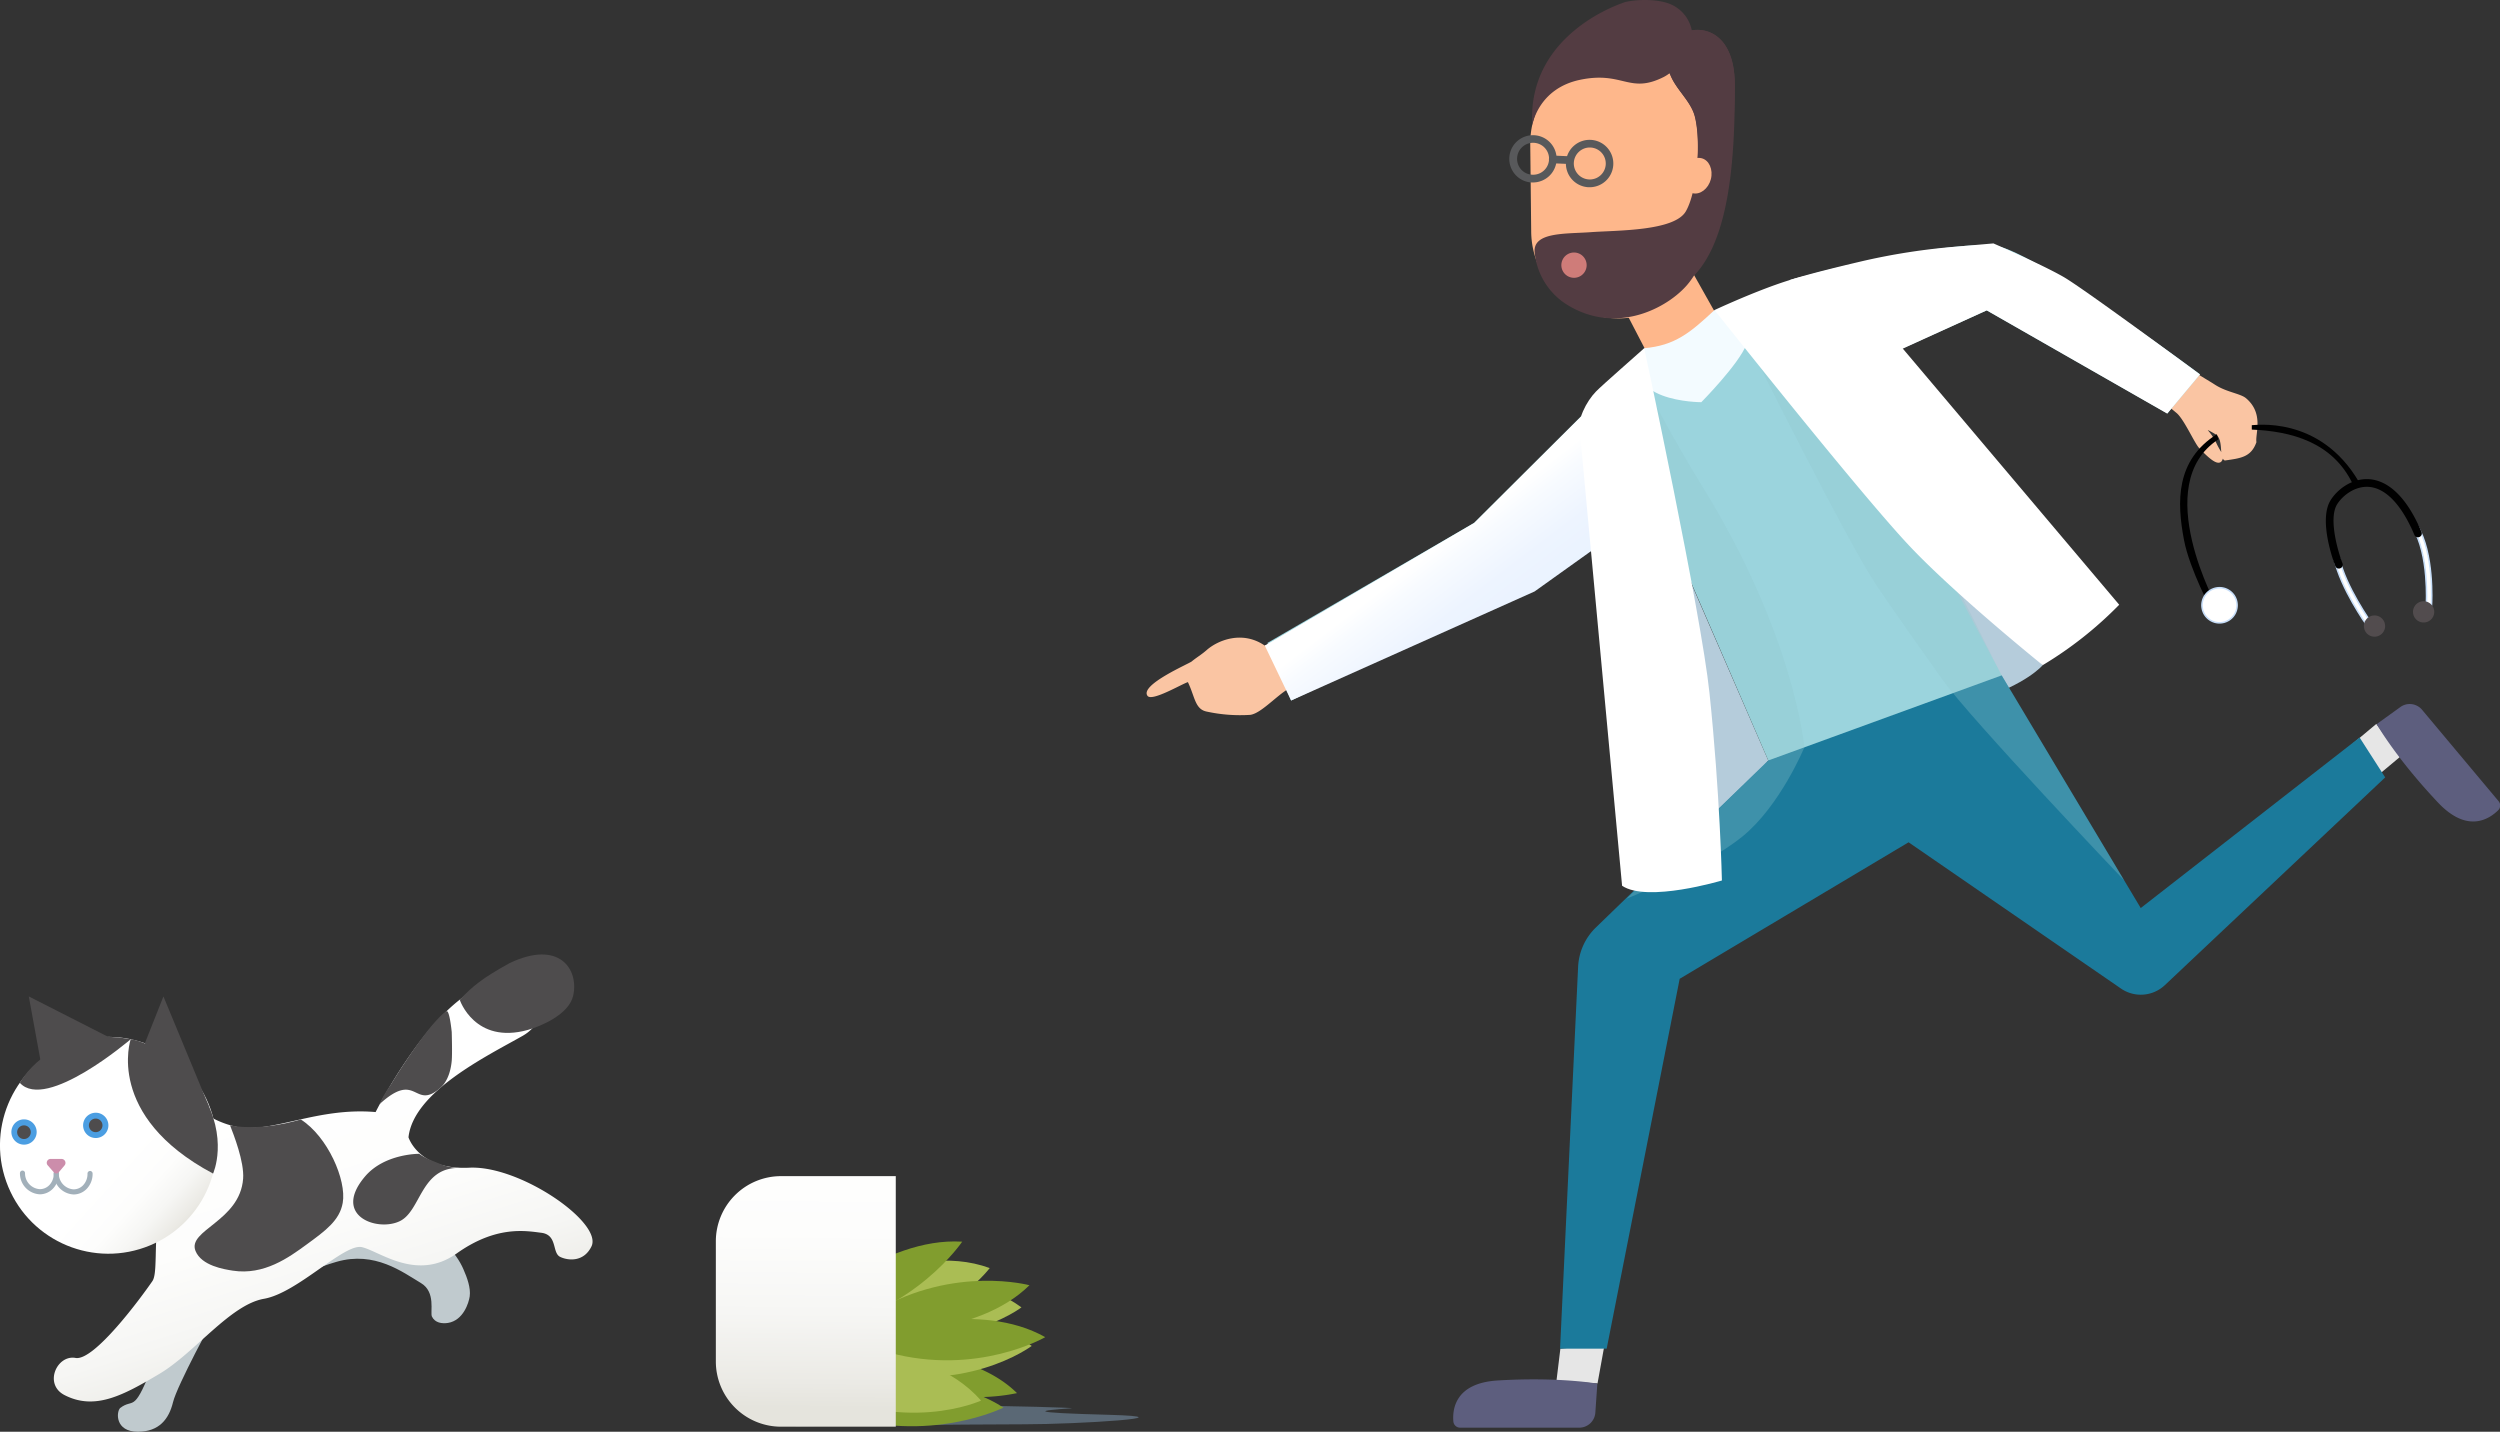 <svg xmlns="http://www.w3.org/2000/svg" xmlns:xlink="http://www.w3.org/1999/xlink" viewBox="0 0 790.85 452.92"><rect x="0" y="0" width="790.85" height="452.92" fill="#333333" stroke="none"/><defs><style>.cls-err-1{isolation:isolate;}.cls-err-2{fill:#95b6d7;opacity:0.4;}.cls-err-2,.cls-err-26{mix-blend-mode:multiply;}.cls-err-3{fill:#c0cace;}.cls-err-4{fill:#fac5a3;}.cls-err-5{fill:#b5ccdb;mix-blend-mode:color-burn;}.cls-err-6{fill:#819d2e;}.cls-err-7{fill:#aabd54;}.cls-err-8{fill:url(#linear-gradient);}.cls-err-9{fill:#e6e6e6;}.cls-err-10{fill:#5d5e7e;}.cls-err-11{fill:#feb78b;}.cls-err-12{fill:#58595b;}.cls-err-13{fill:#533c42;}.cls-err-14{fill:#9bd4dd;}.cls-err-15{fill:#1b7a9b;}.cls-err-16{fill:#cf7c79;}.cls-err-17{fill:#f3fbff;}.cls-err-18,.cls-err-28{fill:#fff;}.cls-err-18{stroke:#c7def9;stroke-miterlimit:10;stroke-width:0.5px;}.cls-err-19{fill:#524c4e;}.cls-err-20{fill:url(#linear-gradient-2);}.cls-err-21{fill:url(#linear-gradient-3);}.cls-err-22{fill:#4e4c4d;}.cls-err-23{fill:#a2b0ba;}.cls-err-24{fill:#cc8dab;}.cls-err-25{fill:#4b9ee2;}.cls-err-26{fill:#8fc4cd;opacity:0.3;}.cls-err-27{fill:url(#linear-gradient-4);}</style><linearGradient id="linear-gradient" x1="255.62" y1="329.83" x2="254.71" y2="445.28" gradientTransform="translate(-156.8 666.6) rotate(-90)" gradientUnits="userSpaceOnUse"><stop offset="0.18" stop-color="#fff"/><stop offset="0.52" stop-color="#fdfdfc"/><stop offset="0.74" stop-color="#f6f6f4"/><stop offset="0.93" stop-color="#ebeae5"/><stop offset="1" stop-color="#e5e4dd"/></linearGradient><linearGradient id="linear-gradient-2" x1="77.63" y1="324.62" x2="114.08" y2="441.4" gradientUnits="userSpaceOnUse"><stop offset="0.18" stop-color="#fff"/><stop offset="0.51" stop-color="#fdfdfc"/><stop offset="0.72" stop-color="#f6f6f4"/><stop offset="0.9" stop-color="#ebeae5"/><stop offset="0.97" stop-color="#e5e4dd"/></linearGradient><linearGradient id="linear-gradient-3" x1="3.53" y1="334.37" x2="60.36" y2="386" gradientTransform="translate(141.26 14.46) rotate(22.5)" gradientUnits="userSpaceOnUse"><stop offset="0.62" stop-color="#fff"/><stop offset="0.78" stop-color="#fdfdfc"/><stop offset="0.88" stop-color="#f6f6f4"/><stop offset="0.97" stop-color="#ebeae5"/><stop offset="1" stop-color="#e5e4dd"/></linearGradient><linearGradient id="linear-gradient-4" x1="473.44" y1="201.83" x2="452.02" y2="173.7" gradientUnits="userSpaceOnUse"><stop offset="0" stop-color="#e9f2ff"/><stop offset="0.42" stop-color="#edf4ff"/><stop offset="0.81" stop-color="#f8fbff"/><stop offset="0.97" stop-color="#fff"/></linearGradient></defs><g class="cls-err-1"><g id="Layer_2" data-name="Layer 2"><g id="CONTENT"><path class="cls-err-2" d="M251.91,451.17s55.09-.61,72.1-.61,53.4-2.27,26.7-3c-27.08-.72-22.11-1.34-11.73-2.07,1.9-.14-20.37-.81-33.39-.81-5.14,0-27.38-.7-42.56,1.08C251.23,447.17,244,450.15,251.91,451.17Z"/><path class="cls-err-3" d="M91.5,407s2.93-4.38,15-7.85,20.87,3.28,26.66,6.73c4.81,2.87,2.83,9.26,3.48,10.62,1,2,3.15,2.27,5.05,2,4.91-.79,6.62-6.41,6.9-8.43.35-2.6-.77-5.8-2-8.58-2.14-4.93-8.29-13.63-23-14.43S90,397.42,91.5,407Z"/><path class="cls-err-3" d="M67.73,416.74s-11.71,21.5-13,26.84-4.39,9.32-11.1,9.34c-7.31,0-6.84-6.32-5.62-7.51,4.2-3.18,4.2,1.72,9.54-11.64S62.92,413,67.73,416.74Z"/><path class="cls-err-4" d="M684.37,111c8.45,6.16,13.49,8.86,16.32,10.7,3.62,2.35,8,2.79,9.76,4.23,5.82,4.84,2.91,11.37,3.35,13.94-1.69,4.83-5.1,5.09-10,5.81-2.06-.92-.17-6.68-3-8.34-2.56-1.51-2.38-1.25-2.38-1.25a17.53,17.53,0,0,1,2.7,4.06c.8,1.75,1.58,2.82,1.87,3.42a2.21,2.21,0,0,1-.37,2.53c-1,.73-2.58.27-6.95-4.37-1.47-1.55-4.79-9.15-7.15-11.09-3.27-2.7-5-4.49-13.33-8Z"/><path class="cls-err-5" d="M646.2,210.41s-5,6.1-20.67,11-31.94-72.68-31.94-72.68Z"/><path class="cls-err-5" d="M544.71,278.49s2.65-21.66,14.67-37.9L522.16,155Z"/><path class="cls-err-6" d="M279,427.53s28-1.38,42.72,13.17a60.47,60.47,0,0,1-42.72-7Z"/><path class="cls-err-6" d="M263.1,439.91s33.18-8.47,54.34,5.37c0,0-23.64,11.82-52.85,2Z"/><path class="cls-err-7" d="M254.66,426.89s37.59-4.47,55.69,16.17c0,0-24.79,11.38-55.25-5.07Z"/><path class="cls-err-7" d="M268.53,421.86s35.76-12.39,57.85,3.91c0,0-21.79,16.41-55.06,6.84Z"/><path class="cls-err-7" d="M265.28,409.67s35.76-12.4,57.85,3.91c0,0-21.78,16.41-55.06,6.84Z"/><path class="cls-err-7" d="M256.48,413.7s30.82-22,56.61-12.56c0,0-16.28,21.89-50.9,22.09Z"/><path class="cls-err-6" d="M254.49,415s24.65-23.77,49.89-22.21c0,0-14.7,22-45,27.86Z"/><path class="cls-err-6" d="M279.45,421.1s30.58-9.84,51.2,1.9c0,0-21.46,12.43-49.38,4.89Z"/><path class="cls-err-6" d="M277.37,421.46S309,423,325.66,406.57c0,0-23.62-6.37-48.29,7.95Z"/><path class="cls-err-8" d="M215.27,383.23h79.25a0,0,0,0,1,0,0v36.29a20.63,20.63,0,0,1-20.63,20.63h-38a20.63,20.63,0,0,1-20.63-20.63V383.23A0,0,0,0,1,215.27,383.23Z" transform="translate(666.6 156.8) rotate(90)"/><path class="cls-err-4" d="M416,195.56c-5.78,4.17-11.34,7.43-15.92,8.66-7-4.83-14.77-1.75-18.38,1.44-1.56,1.38-3.35,2.44-4.71,3.58-.91.75-16.47,7.4-14,10.87,1.35,1.92,10.63-3.62,12.79-4.33,2.22,4.61,2.22,8.47,5.8,9.29a49.77,49.77,0,0,0,13.9,1.07c4-.48,10.14-8.28,14.29-9.18,1.48-.32,7.74-3.58,15.84-8.11L416,195.56"/><polygon class="cls-err-9" points="493.61 426.64 492.37 436.82 505.36 437.64 507.61 425.21 493.61 426.64"/><path class="cls-err-10" d="M505.3,437.7s-12.17-2.19-31.54-1c-13.5.83-14.33,9.16-14,13a2.14,2.14,0,0,0,2.13,1.93l37.71,0a5.11,5.11,0,0,0,5.08-4.9Z"/><polygon class="cls-err-9" points="751.45 245.92 759.32 239.35 751.73 229 744.35 235.16 751.45 245.92"/><path class="cls-err-10" d="M751.83,229.07s6.12,10.75,19.45,24.85c9.3,9.83,16.22,5.13,19,2.39a2.12,2.12,0,0,0,.12-2.87l-24.21-28.91a5.08,5.08,0,0,0-7-.76Z"/><path class="cls-err-11" d="M530.67,77.71l14,24.9s-4,11.47-22.18,11.87L511.28,92.9Z"/><path class="cls-err-11" d="M512.29,100.72h0a27.71,27.71,0,0,1-27.91-27.31l-.3-27.79a27.69,27.69,0,0,1,27.3-27.91h0A27.68,27.68,0,0,1,539.29,45l.31,27.79A27.7,27.7,0,0,1,512.29,100.72Z"/><path class="cls-err-12" d="M495.81,51.85h-.06l-4.59-.2a1.22,1.22,0,1,1,.1-2.44l4.6.2a1.22,1.22,0,0,1-.05,2.44Z"/><path class="cls-err-12" d="M484.94,57.72q-.31,0-.63,0a7.49,7.49,0,1,1,8.09-6.84h0A7.5,7.5,0,0,1,484.94,57.72Zm0-12.55a5.06,5.06,0,0,0-5,4.63,5,5,0,0,0,4.62,5.46,5.05,5.05,0,0,0,.84-10.07A3.17,3.17,0,0,0,484.93,45.17Zm6.26,5.58h0Z"/><path class="cls-err-12" d="M502.88,59.21l-.64,0a7.5,7.5,0,1,1,8.09-6.85h0a7.49,7.49,0,0,1-7.45,6.87Zm0-12.55a5.06,5.06,0,0,0-5,4.64,5.05,5.05,0,1,0,10.07.84,5.06,5.06,0,0,0-4.62-5.46Zm6.26,5.58h0Z"/><path class="cls-err-13" d="M529.76,12.79c3-5.13,19-6.92,19,14.22s-4.13,48.78-14.3,62.2c-5.59,7.37-22,17-38.06,7.59a21.93,21.93,0,0,1-10.89-16.62c-1-6.89,9.61-6.14,17.78-6.74s26.35-.28,30-6.58,4.87-22.2,2.82-30.07S523,24.35,529.76,12.79Z"/><path class="cls-err-13" d="M536,87.08c11.6-12.2,12.8-38.93,12.81-60.07s-16-19.35-19-14.22c-6.73,11.56,4.31,16.14,6.37,24,1.41,5.43,1.28,14.69-.15,22a53,53,0,0,0-.48,17.86A47.27,47.27,0,0,1,536,87.08Z"/><path class="cls-err-11" d="M541.21,56.71c-.79,3-3.38,5-5.79,4.41s-3.72-3.6-2.94-6.65,3.37-5,5.78-4.42S542,53.65,541.21,56.71Z"/><path class="cls-err-14" d="M542.37,102.61S562,90.68,569,88s50-12.28,62.72-10.15,64.24,40.57,64.24,40.57l-10.35,12.38L628.48,98.18l-45.71,20.63,50.43,94.84L561,244.27l-36.15-83.36-42.31,25L408.43,221.6l-7.49-18.22,65.42-38,40.39-40.22,13.14-10.71Z"/><path class="cls-err-15" d="M633.2,213.65l44,73.6,69.24-53.95,8.09,12.62-69.72,65.74a11.08,11.08,0,0,1-13.86,1.06l-67.19-46.27-72.41,43.18-23.09,117H493.51l5.71-120.78a18.53,18.53,0,0,1,5.63-12.46l54.53-52.82Z"/><path class="cls-err-16" d="M501.92,83.88a4,4,0,1,1-4-4A4,4,0,0,1,501.92,83.88Z"/><path class="cls-err-17" d="M542.37,98.08s6.36,1.81,9.29,3.62c3.25,2,3.18,1.06.79,7.29s-14.26,18.24-14.26,18.24-26.91,0-18.06-17.08C529.84,109.31,534.71,105.25,542.37,98.08Z"/><path class="cls-err-18" d="M769.18,191.35l-1.62-.1c0-.16.9-16-4.33-24.27l1.37-.87C770.11,174.85,769.22,190.68,769.18,191.35Z"/><path class="cls-err-18" d="M748.81,197.92c-.34-.47-8.26-11.63-10.38-21l1.58-.36c2,9,10,20.29,10.12,20.4Z"/><path class="cls-err-19" d="M747.83,198.57a3.36,3.36,0,1,0,2.81-3.84A3.36,3.36,0,0,0,747.83,198.57Z"/><path class="cls-err-19" d="M763.37,194.07a3.36,3.36,0,1,0,2.81-3.83A3.36,3.36,0,0,0,763.37,194.07Z"/><path d="M699.8,193.47l1.85-.92c-.2-.39-21.8-39.26.1-53.56l-.47-1.63c-13,8.22-12.72,21.3-10.38,33.53C692.66,180.1,699.75,193.36,699.8,193.47Z"/><path d="M744.37,153.33l1.86-.88c-12.46-21.31-33.32-17.84-33.9-17.95l0,1.4C724.64,136.41,738,139.77,744.37,153.33Z"/><path d="M739.88,179.86a1.19,1.19,0,0,1-1.13-.78c-.23-.58-5.55-14.49-1.44-20.92,2.29-3.59,7-7,12.35-6.56,4.41.38,10.82,3.57,16.36,16.67a1.22,1.22,0,0,1-2.25.95c-4-9.48-9-14.74-14.31-15.19-4.32-.36-8.26,2.56-10.1,5.44-2.86,4.48.23,15,1.66,18.73a1.22,1.22,0,0,1-.7,1.58A1.11,1.11,0,0,1,739.88,179.86Z"/><path class="cls-err-18" d="M696.64,192.32a5.55,5.55,0,1,0,4.64-6.33A5.54,5.54,0,0,0,696.64,192.32Z"/><path class="cls-err-20" d="M75,356.5c11.35,2,25.38-6.31,43.82-4.71,0,0,16.84-33.68,34.48-40.09s23.25,9.62,12,16-34.48,17.64-36.08,32.07c0,0,3.2,10.42,19.24,9.62s42.27,17.4,38.65,24.89c-2.48,5.14-7.59,4.47-9.93,3.31-2.61-1.29-.74-7-6-7.62-4.78-.59-14.17-2.38-26.73,6.56s-24.32-.68-29.93-2S94.19,409,83.5,410.86,61.59,428,50.36,434.65s-20.25,11.65-29.93,6.68C13.74,437.9,18,428.5,23.9,429.57s20.85-19.25,24.32-24.32c3.23-4.73-4.35-34.31,18.21-52A29.67,29.67,0,0,0,75,356.5Z"/><circle class="cls-err-21" cx="34.29" cy="362.31" r="34.29" transform="translate(-136.04 40.7) rotate(-22.5)"/><path class="cls-err-22" d="M66.11,350,51.7,315.21,45.84,330S48.38,337,66.11,350Z"/><polygon class="cls-err-22" points="34.29 328.03 9.11 315.21 12.83 335.58 34.29 328.03"/><path class="cls-err-23" d="M23.3,377.86h0A6.61,6.61,0,0,1,17,371.19a.81.81,0,0,1,.79-.83h0a.81.81,0,0,1,.81.8,5,5,0,0,0,4.66,5.08h0a4.15,4.15,0,0,0,3-1.27,5.16,5.16,0,0,0,1.42-3.72.82.82,0,0,1,.8-.83h0a.81.81,0,0,1,.81.79,6.78,6.78,0,0,1-1.89,4.9A5.78,5.78,0,0,1,23.3,377.86Z"/><path class="cls-err-23" d="M12.59,377.81h0a6.62,6.62,0,0,1-6.28-6.68.82.82,0,0,1,.8-.83h0a.81.81,0,0,1,.81.8,5,5,0,0,0,4.67,5.08h0a4.17,4.17,0,0,0,3-1.27A5.15,5.15,0,0,0,17,371.19a.81.81,0,0,1,.79-.83h0a.81.81,0,0,1,.81.8,6.76,6.76,0,0,1-1.89,4.89A5.77,5.77,0,0,1,12.59,377.81Z"/><path class="cls-err-24" d="M17,370.82l-1.88-2.15a1.22,1.22,0,0,1,.77-2.05l3.68,0a1.25,1.25,0,0,1,.85,2.05l-1.8,2.13A1,1,0,0,1,17,370.82Z"/><path class="cls-err-25" d="M34.29,356a4,4,0,1,1-4-4A4,4,0,0,1,34.29,356Z"/><path class="cls-err-22" d="M32.42,356a2.15,2.15,0,1,1-2.15-2.15A2.15,2.15,0,0,1,32.42,356Z"/><path class="cls-err-25" d="M11.6,358.1a4,4,0,1,1-4-4A4,4,0,0,1,11.6,358.1Z"/><path class="cls-err-22" d="M9.74,358.1A2.16,2.16,0,1,1,7.59,356,2.15,2.15,0,0,1,9.74,358.1Z"/><path class="cls-err-22" d="M41.34,328.76S33.09,353,67.4,371.25c0,0,5.11-11.09-3.53-25.59C51.75,329.56,41.34,328.76,41.34,328.76Z"/><path class="cls-err-22" d="M41.34,328.76S14.56,351.68,6.28,342.55c0,0,8.45-16.17,31.12-14.38C38.39,328.25,41.34,328.76,41.34,328.76Z"/><path class="cls-err-22" d="M72.78,356c1.11,2.87,4.53,11.52,4.13,16.87-1,13.49-17.74,16.24-15.06,22.86,1.9,4.69,9.07,5.8,11.8,6.23,9.89,1.53,17.78-4.22,23.18-8.16,6.14-4.47,10.62-7.73,11.59-13.3,1.26-7.17-4.78-21-13.27-26.37C95.15,354.08,83.39,358,72.78,356Z"/><path class="cls-err-22" d="M132.61,365s-11-.12-17.18,7.22c-10.49,12.44,4,17.54,11.08,14.06,6.75-3.31,6.55-17.2,19-16.8a16.57,16.57,0,0,1-6.48-1.36C136.7,367.15,134.28,366.29,132.61,365Z"/><path class="cls-err-22" d="M167,325.8c3.94-1.1,13-4.83,14.32-10.85,1.87-8.28-4.38-17.81-20.13-10.27-8.76,4.84-11.66,7.3-15.75,11.57C145.39,316.25,150.18,330.5,167,325.8Z"/><path class="cls-err-22" d="M123.62,343.12S135,324.26,141.2,319.91c1-.68,1.7,6.56,1.7,6.56s.21,6.84,0,9.11-.94,6.3-3.72,8.67c-8.34,7.1-7.18-5.9-19.16,5.09A33.93,33.93,0,0,1,123.62,343.12Z"/><path class="cls-err-26" d="M520.1,148.7l39.28,91.89,11.41-4.17s-3-35.45-32.6-83.09c-8-12.85-18.09-32-18.09-32Z"/><path class="cls-err-26" d="M554.18,110.86s29.84,59.92,39.41,74.29c4.37,6.56,16.38,23.56,20.77,29.7,9.13,12.79,57.59,63.64,57.59,63.64L633.2,213.65l-47.47-94.43Z"/><path class="cls-err-26" d="M570.79,236.42s-7.63,18.52-19.67,28.27-36.57,19.6-36.57,19.6l44.83-43.7Z"/><polygon class="cls-err-27" points="500.15 131.76 466.36 165.41 400.1 204.22 408.43 221.6 485.46 187.1 509.14 170.18 500.15 131.76"/><path class="cls-err-28" d="M520.13,110.15s18,83.64,20.64,109c3.35,31.88,3.94,59.38,3.94,59.38s-23.58,7.08-31.58,1.67L499.82,137c-1.21-4,2.1-10.1,5-13.09C507,121.66,517.66,112.41,520.13,110.15Z"/><path class="cls-err-28" d="M566,88.65s4.85-1.74,22.44-5.88A204.44,204.44,0,0,1,619.1,78l11.5-1s15.71,6.83,22.33,10.69,43,30.76,43,30.76l-10.35,12.38L628.48,98.18,601,110.7Z"/><path class="cls-err-28" d="M542.37,98.08s43.79,55.3,60.75,73.64c14.47,15.66,43.08,38.69,43.08,38.69a120.21,120.21,0,0,0,24.19-19.11L593.14,99.87S580,88,575.18,87.08C568.55,85.85,542.37,98.08,542.37,98.08Z"/><path class="cls-err-13" d="M526.25,24.38c3.65-1.83,9.06-7.75,9.13-11.95a11.37,11.37,0,0,0-7-11.13c-3.84-1.61-10.2-1.58-14.11-.69,0,0-31.29,9.34-29.55,39,0,0,1.83-11.63,15.19-14.38C513.43,22.44,515.37,29.83,526.25,24.38Z"/></g></g></g></svg>